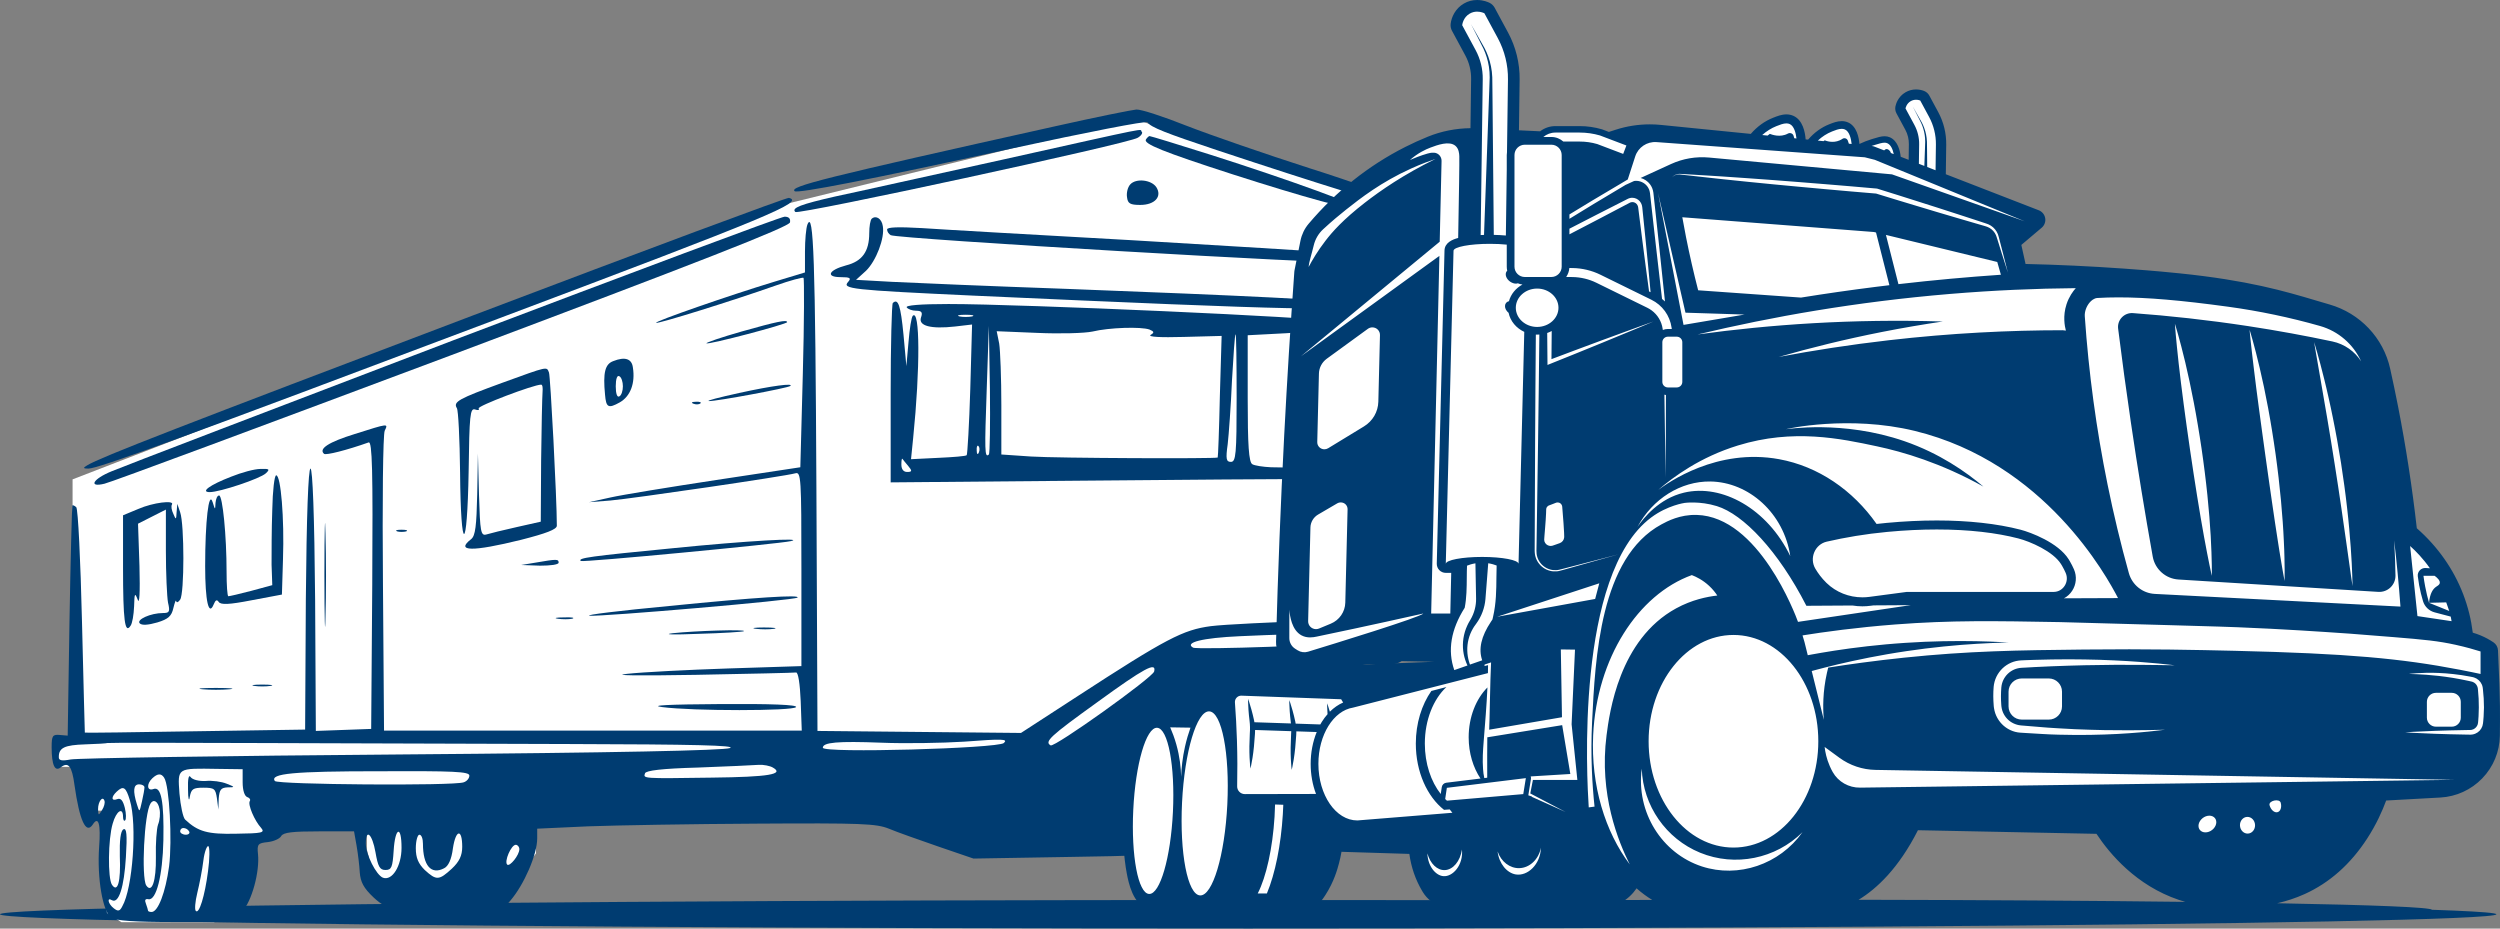 <svg width="420" height="156" viewBox="0 0 420 156" fill="none" xmlns="http://www.w3.org/2000/svg">
<rect x="0" y="0" width="420" height="156" fill="#808080" stroke="none"/>
<ellipse cx="209.696" cy="153.6" rx="209.696" ry="2.4" fill="#003C71"/>
<path d="M67.446 152.434H78.747H82.107L85.161 149.623L90.048 143.376V136.192L149.607 133.069L169.155 139.003L193.589 136.192V126.197L219.246 116.514L233.906 101.209L234.507 34.333L190.345 19.933L131.762 34.333L12.193 80.533V124.633H9.79V128.833H13.995V134.943L15.828 136.192H17.966L17.05 144.626L17.966 153.372L20.41 154.933H35.987L40.263 151.497V140.253H46.677V136.817L61.643 136.192V142.752L62.865 147.749L67.446 152.434Z" fill="white"/>
<path d="M177.224 21.223C138.175 29.913 132.597 31.324 133.497 32.114C133.916 32.566 146.273 30.139 170.266 24.891C182.502 22.239 192.579 20.264 192.759 20.546C193.359 21.393 195.818 22.352 204.455 25.23C221.79 30.986 233.847 34.71 235.046 34.71L236.306 34.654L235.046 33.638C234.326 33.13 227.548 30.647 220.051 28.277C212.493 25.851 203.196 22.634 199.297 21.11C195.458 19.587 191.679 18.345 190.899 18.402C190.18 18.458 184.001 19.7 177.224 21.223Z" fill="#003C71"/>
<path d="M168.226 26.866C155.87 29.575 143.274 32.396 140.275 33.017C134.576 34.315 132.897 34.936 133.617 35.613C134.156 36.121 189.76 24.101 191.139 23.142C191.739 22.803 192.039 22.295 191.799 22.126C191.319 21.675 194.558 20.997 168.226 26.866Z" fill="#003C71"/>
<path d="M192.519 23.424C192.039 24.157 195.398 25.512 207.095 29.293C219.031 33.13 227.428 35.443 228.388 35.105C229.288 34.823 216.392 30.139 203.436 26.02C197.917 24.27 193.299 22.86 193.119 22.86C192.999 22.86 192.699 23.142 192.519 23.424Z" fill="#003C71"/>
<path d="M189.88 30.985C189.46 31.437 189.22 32.396 189.34 33.13C189.46 34.202 189.88 34.428 191.559 34.428C194.019 34.428 195.278 33.017 194.258 31.437C193.419 30.195 190.84 29.913 189.88 30.985Z" fill="#003C71"/>
<path d="M79.453 52.993C30.328 71.615 16.892 76.806 14.672 78.161C13.893 78.612 13.953 78.725 14.852 78.725C16.472 78.725 30.088 73.759 83.952 53.445C129.538 36.29 135.176 33.92 132.537 33.243C132.237 33.13 108.304 42.046 79.453 52.993Z" fill="#003C71"/>
<path d="M76.154 57.169C46.163 68.624 20.31 78.499 18.751 79.177C15.572 80.474 14.792 81.942 17.551 81.264C18.451 81.095 44.663 71.333 75.854 59.652C117.601 43.964 132.597 38.096 132.717 37.362C132.837 36.741 132.537 36.403 131.817 36.403C131.217 36.403 106.205 45.77 76.154 57.169Z" fill="#003C71"/>
<path d="M146.453 36.742C146.213 36.967 146.033 38.039 146.033 39.168C146.033 42.272 144.833 43.908 142.134 44.585C139.195 45.375 138.655 46.56 141.234 46.56C142.854 46.56 143.034 46.73 142.494 47.35C141.414 48.535 142.854 48.705 163.488 49.664C218.311 52.147 228.508 52.373 225.989 50.905C225.269 50.454 209.074 49.664 179.323 48.535C166.487 48.084 153.231 47.52 149.872 47.35L143.814 47.012L145.493 45.488C147.173 43.852 148.672 40.014 148.312 37.983C148.132 36.742 147.173 36.121 146.453 36.742Z" fill="#003C71"/>
<path d="M135.656 37.701C135.416 38.265 135.236 40.353 135.236 42.272V45.77L130.018 47.35C122.4 49.664 109.924 54.009 110.224 54.235C110.464 54.46 123.12 50.51 130.318 47.971C132.717 47.124 134.816 46.56 134.996 46.673C135.116 46.842 135.116 54.065 134.876 62.755L134.456 78.499L120.301 80.644C112.503 81.829 104.525 83.127 102.546 83.578L98.947 84.368L102.546 84.086C106.385 83.747 131.817 80.023 133.617 79.515C134.576 79.233 134.636 80.249 134.636 95.541V111.906L122.34 112.301C115.562 112.526 107.884 112.921 105.365 113.204C102.546 113.486 107.165 113.542 116.942 113.373C125.879 113.204 133.437 113.034 133.737 112.978C134.097 112.921 134.396 114.896 134.516 117.774L134.696 122.74H99.607H64.517L64.337 98.024C64.217 84.481 64.337 72.913 64.637 72.349C65.237 71.107 65.297 71.107 59.599 72.913C55.22 74.267 53.481 75.396 54.44 76.242C54.74 76.524 58.279 75.621 61.938 74.324C62.538 74.154 62.658 79.007 62.538 98.25L62.358 122.458L57.739 122.627L53.061 122.797L52.941 100.733C52.821 86.569 52.521 78.725 52.161 78.725C51.801 78.725 51.501 86.512 51.381 100.676L51.261 122.571L32.787 122.853C22.65 123.022 14.312 123.135 14.252 123.079C14.252 123.079 14.012 114.614 13.773 104.401C13.533 94.13 13.113 85.553 12.813 85.215C12.513 84.932 12.213 84.82 12.153 84.932C12.093 85.102 11.853 93.848 11.673 104.401L11.373 123.587L10.054 123.474C8.854 123.361 8.674 123.587 8.674 125.505C8.674 128.552 9.214 129.737 10.234 128.891C11.493 127.932 12.093 128.722 12.513 131.882C13.353 137.807 14.432 140.233 15.572 138.54C16.532 137.017 16.952 138.371 16.652 142.321C16.292 147.513 17.252 153.212 18.691 154.171C19.411 154.679 22.59 154.905 29.428 154.905H39.145L40.645 153.212C42.324 151.406 43.644 146.441 43.344 143.506C43.164 141.813 43.344 141.644 44.963 141.475C45.983 141.362 47.003 140.91 47.242 140.459C47.602 139.838 49.162 139.669 53.601 139.669H59.479L59.899 142.039C60.139 143.393 60.379 145.425 60.439 146.553C60.559 148.19 61.098 149.206 62.778 150.786C65.357 153.212 67.756 153.664 77.474 153.72L83.592 153.776L85.751 151.294C88.03 148.641 90.25 143.563 90.25 140.854V139.218L98.827 138.823C103.506 138.653 116.282 138.428 127.139 138.371C144.713 138.258 147.233 138.371 149.332 139.218C150.652 139.782 154.37 141.08 157.609 142.208L163.548 144.24L180.103 143.958C189.22 143.845 197.917 143.506 199.357 143.337C201.156 143.055 202.116 143.111 202.416 143.619C203.076 144.691 206.135 143.111 207.095 141.193C207.694 140.064 208.294 139.669 209.554 139.669C213.393 139.669 214.712 136.17 210.933 135.832C209.854 135.719 208.294 135.324 207.455 134.873L205.835 134.083L208.174 133.744C211.653 133.18 212.013 133.01 212.013 131.882C212.013 131.092 212.553 130.697 213.873 130.415C215.372 130.132 215.672 129.85 215.492 128.835C215.312 127.593 214.952 127.537 209.374 127.255L203.376 126.972L205.355 125.392C206.915 124.151 207.874 123.869 210.454 123.869C213.573 123.869 213.633 123.869 218.731 119.129C225.809 112.583 228.088 111.229 231.327 111.624C234.027 111.962 236.006 111.341 236.006 110.043C236.006 109.536 237.086 109.141 239.305 108.915C242.904 108.463 243.624 107.673 240.865 107.166C239.665 106.94 239.005 106.376 238.765 105.529C238.585 104.852 237.925 104.175 237.386 104.006C235.646 103.667 207.934 104.626 203.436 105.191C198.757 105.811 195.998 107.222 180.823 117.097L171.525 123.135L154.43 122.966L137.336 122.797L137.156 82.111C136.976 43.513 136.676 35.218 135.656 37.701ZM225.509 106.996C225.749 107.335 225.749 107.73 225.569 107.899C225.149 108.351 201.156 109.197 200.437 108.802C198.937 107.956 201.936 107.166 208.294 106.883C220.891 106.319 225.149 106.376 225.509 106.996ZM193.899 112.809C193.659 113.824 177.164 125.618 176.504 125.223C175.424 124.602 176.384 123.699 184.301 118C192.219 112.244 194.318 111.116 193.899 112.809ZM168.646 124.828C167.626 125.731 138.235 126.577 138.235 125.618C138.235 124.715 140.695 124.489 148.072 124.772C152.031 124.941 158.329 124.828 161.928 124.602C168.586 124.094 169.366 124.151 168.646 124.828ZM95.648 124.997C116.642 125.054 123.72 125.223 122.64 125.674C121.62 126.07 103.506 126.465 67.457 126.747C37.945 126.972 12.873 127.367 11.853 127.593C10.354 127.875 9.874 127.762 9.874 127.198C9.874 125.618 10.833 125.167 14.312 125.054C16.292 124.997 17.971 124.884 18.031 124.828C18.091 124.772 29.188 124.772 42.684 124.828C56.12 124.884 79.993 124.941 95.648 124.997ZM129.838 128.947C131.817 130.076 129.178 130.527 119.641 130.64C107.824 130.81 108.064 130.81 108.364 129.907C108.544 129.455 111.123 129.117 117.302 128.947C122.04 128.778 126.599 128.552 127.438 128.496C128.278 128.44 129.358 128.665 129.838 128.947ZM40.764 131.43C40.764 132.728 41.064 133.744 41.544 133.913C41.904 134.026 42.144 134.308 41.964 134.59C41.604 135.155 42.744 137.863 43.883 139.105C44.543 139.895 44.063 140.008 39.685 140.064C34.886 140.177 33.267 139.725 31.107 137.694C30.747 137.355 30.328 135.38 30.148 133.292C29.848 128.947 29.668 129.06 36.566 129.173L40.764 129.23V131.43ZM78.853 130.302C78.853 130.753 78.433 131.261 77.893 131.43C76.214 132.051 46.583 131.825 46.163 131.205C45.323 129.963 49.222 129.568 63.738 129.568C76.274 129.512 78.853 129.625 78.853 130.302ZM27.568 130.64C28.468 131.938 28.948 141.249 28.408 145.538C27.808 149.939 26.549 153.212 25.469 153.212C25.109 153.212 24.869 153.099 24.869 152.986C24.869 152.874 24.689 152.309 24.509 151.801C24.269 151.237 24.389 150.955 24.929 151.068C26.249 151.35 27.328 147.118 27.448 141.136C27.568 134.647 27.089 132.051 25.769 132.559C24.689 132.954 24.569 131.712 25.589 130.753C26.489 129.907 27.089 129.907 27.568 130.64ZM24.269 132.277C24.269 132.559 24.09 133.631 23.849 134.647C23.43 136.509 23.43 136.509 23.01 135.155C22.29 132.841 22.41 131.769 23.37 131.769C23.849 131.769 24.269 131.995 24.269 132.277ZM21.81 134.421C23.07 138.54 22.29 149.262 20.55 152.253C20.131 153.099 19.831 153.156 19.111 152.591C18.151 151.858 17.911 150.673 18.811 151.237C19.951 151.858 20.85 149.036 21.15 144.014C21.39 140.177 21.27 139.048 20.73 139.33C20.251 139.613 20.071 141.193 20.131 143.845C20.311 148.133 19.771 150.052 18.811 148.641C18.091 147.569 18.151 140.967 18.931 138.371C19.531 136.227 20.671 135.493 20.671 137.243C20.671 137.75 20.85 138.033 21.03 137.807C21.21 137.638 21.21 136.678 20.97 135.719C20.671 134.534 20.311 134.026 19.711 134.252C18.691 134.647 18.631 133.913 19.591 133.01C20.73 131.938 21.15 132.22 21.81 134.421ZM17.131 136.114C16.532 137.073 16.532 137.017 16.472 135.945C16.472 134.647 17.252 133.631 17.551 134.534C17.671 134.873 17.491 135.55 17.131 136.114ZM26.789 135.888C26.969 136.622 26.849 137.807 26.549 138.54C26.309 139.218 26.129 141.701 26.189 144.014C26.249 147.964 25.529 150.165 24.569 148.754C23.73 147.4 24.209 136.678 25.289 134.985C25.769 134.195 26.549 134.59 26.789 135.888ZM31.767 139.669C31.947 139.951 31.707 140.233 31.227 140.233C30.688 140.233 30.268 139.951 30.268 139.669C30.268 139.33 30.508 139.105 30.807 139.105C31.167 139.105 31.587 139.33 31.767 139.669ZM67.457 142.434C67.457 145.481 65.897 148.021 64.337 147.456C63.198 147.005 61.458 143.563 61.458 141.701C61.458 139.105 62.538 140.12 63.078 143.168C63.498 145.594 63.798 146.158 64.757 146.158C65.777 146.158 65.957 145.707 66.137 142.886C66.377 138.992 67.457 138.54 67.457 142.434ZM77.653 142.265C77.653 143.732 77.174 144.748 75.914 145.933C73.755 147.908 73.335 147.964 71.355 146.158C70.276 145.086 69.856 144.127 69.856 142.491C69.856 141.249 70.156 140.233 70.456 140.233C70.816 140.233 71.055 140.91 71.055 141.757C71.055 145.425 72.435 147.005 74.594 145.876C75.314 145.538 75.854 144.409 76.094 142.491C76.574 139.33 77.653 139.161 77.653 142.265ZM34.946 146.384C34.406 150.56 33.447 153.607 32.907 153.043C32.667 152.874 32.787 151.463 33.147 149.996C33.507 148.528 33.986 146.102 34.166 144.578C34.346 143.111 34.766 142.039 35.006 142.152C35.246 142.321 35.246 144.24 34.946 146.384ZM87.251 142.66C87.251 143.676 85.631 145.651 85.211 145.256C84.671 144.748 85.871 141.926 86.651 141.926C86.951 141.926 87.251 142.265 87.251 142.66Z" fill="#003C71"/>
<path d="M31.587 132.615C31.587 134.252 31.767 134.76 31.887 133.857C32.127 132.559 32.427 132.333 34.166 132.333C36.026 132.333 36.206 132.502 36.446 134.139L36.686 136.001L36.746 134.139C36.866 132.672 37.105 132.333 38.245 132.277C39.505 132.277 39.505 132.22 38.065 131.656C37.225 131.317 35.666 131.092 34.526 131.205C33.387 131.261 32.307 130.979 32.007 130.527C31.707 130.076 31.527 130.866 31.587 132.615Z" fill="#003C71"/>
<path d="M149.032 38.547C149.032 38.886 149.272 39.281 149.632 39.507C150.712 40.127 225.509 44.529 226.409 44.021C227.609 43.344 226.409 42.779 222.99 42.385C221.071 42.215 206.315 41.312 190.12 40.353C173.985 39.45 158.089 38.547 154.91 38.322C150.952 38.096 149.032 38.152 149.032 38.547Z" fill="#003C71"/>
<path d="M149.992 50.905C149.812 51.075 149.632 57.959 149.632 66.141V81.039L181.602 80.756C199.117 80.587 216.032 80.474 219.091 80.474C223.59 80.418 224.609 80.249 224.609 79.571C224.609 78.725 223.11 78.612 213.513 78.499C212.193 78.443 210.754 78.217 210.394 77.991C209.794 77.653 209.614 74.775 209.614 66.931V56.322L216.032 55.984C222.21 55.645 224.249 55.025 223.11 53.952C222.45 53.332 171.585 51.075 159.349 51.075C154.55 51.075 152.091 51.3 152.331 51.639C152.511 51.921 153.231 52.203 153.891 52.203C154.85 52.203 155.03 52.485 154.73 53.332C154.25 54.742 156.35 55.307 160.429 54.855L163.308 54.517L163.008 65.351C162.828 71.333 162.528 76.299 162.408 76.468C162.288 76.637 160.129 76.806 157.609 76.919L153.051 77.145L153.411 73.59C154.61 61.796 154.55 51.864 153.351 53.05C153.111 53.275 152.811 55.25 152.631 57.451L152.271 61.514L151.791 56.266C151.311 51.3 150.891 50.059 149.992 50.905ZM163.308 53.162C162.708 53.275 161.748 53.275 161.208 53.162C160.609 52.993 161.088 52.88 162.228 52.88C163.368 52.88 163.848 52.993 163.308 53.162ZM166.127 76.355C165.407 77.032 165.407 75.678 165.767 65.464L166.127 54.742L166.307 65.408C166.367 71.276 166.307 76.186 166.127 76.355ZM193.119 55.363C193.899 55.702 193.959 55.871 193.299 56.266C192.819 56.605 194.918 56.717 198.877 56.605L205.235 56.435L204.935 66.593C204.815 72.179 204.635 76.806 204.575 76.863C204.395 77.088 177.404 76.976 173.205 76.694L168.226 76.355V68.06C168.226 63.545 168.046 58.862 167.866 57.733L167.446 55.645L174.284 55.927C178.063 56.097 182.202 55.984 183.522 55.702C186.341 55.025 191.679 54.855 193.119 55.363ZM207.754 66.875C207.754 76.299 207.634 77.596 206.795 77.596C206.015 77.596 205.895 77.145 206.255 74.606C206.435 73.026 206.795 68.173 206.975 63.884C207.215 59.652 207.455 56.153 207.574 56.153C207.694 56.153 207.754 60.95 207.754 66.875ZM164.447 76.016C164.267 76.468 164.088 76.299 164.088 75.678C164.028 75.057 164.207 74.719 164.387 74.944C164.567 75.114 164.627 75.621 164.447 76.016ZM152.571 78.273C153.291 79.12 153.231 79.289 152.391 79.289C151.791 79.289 151.431 78.838 151.431 78.048C151.431 77.371 151.491 76.976 151.611 77.088C151.671 77.201 152.151 77.766 152.571 78.273Z" fill="#003C71"/>
<path d="M124.559 55.702C121.2 56.661 118.561 57.564 118.681 57.677C118.981 57.959 132.237 54.461 132.237 54.122C132.237 53.67 130.557 54.009 124.559 55.702Z" fill="#003C71"/>
<path d="M103.026 60.668C101.646 61.175 101.286 62.586 101.646 66.311C101.826 68.455 102.186 68.681 104.105 67.608C105.905 66.593 106.745 64.392 106.325 61.74C106.145 60.273 105.005 59.877 103.026 60.668ZM104.645 64.9C104.645 65.633 104.405 66.423 104.046 66.593C103.686 66.818 103.446 66.141 103.446 64.9C103.446 63.658 103.686 62.981 104.046 63.207C104.405 63.376 104.645 64.166 104.645 64.9Z" fill="#003C71"/>
<path d="M84.311 64.335C77.053 66.988 76.094 67.496 76.754 68.568C76.994 68.906 77.234 73.759 77.293 79.346C77.413 93.284 78.493 93.115 78.733 79.12C78.853 69.809 78.973 68.511 79.813 68.793C80.293 68.963 80.593 68.906 80.412 68.624C80.113 68.229 89.65 64.618 90.909 64.618C91.149 64.618 91.209 65.182 91.149 65.859C91.089 66.593 90.969 71.784 90.909 77.371L90.849 87.641L86.831 88.544C84.551 89.052 82.272 89.616 81.732 89.785C80.772 90.067 80.653 89.39 80.472 83.127L80.293 76.186L80.173 83.014C80.053 88.318 79.873 90.011 79.153 90.575C76.454 92.663 79.333 92.72 87.55 90.688C91.749 89.616 93.549 88.939 93.549 88.318C93.549 83.691 92.469 63.151 92.229 62.586C91.809 61.571 92.229 61.458 84.311 64.335Z" fill="#003C71"/>
<path d="M124.139 66.028C120.84 66.762 118.561 67.326 119.101 67.382C120.3 67.439 132.417 65.182 132.777 64.843C133.377 64.335 129.778 64.787 124.139 66.028Z" fill="#003C71"/>
<path d="M116.522 67.834C116.942 68.004 117.481 67.947 117.661 67.778C117.901 67.609 117.541 67.439 116.882 67.496C116.222 67.496 116.042 67.665 116.522 67.834Z" fill="#003C71"/>
<path d="M38.845 80.079C35.186 81.49 33.626 82.675 35.246 82.675C36.925 82.675 43.703 80.418 44.663 79.515C45.383 78.838 45.263 78.725 43.763 78.781C42.744 78.781 40.524 79.402 38.845 80.079Z" fill="#003C71"/>
<path d="M45.743 85.609C45.623 88.826 45.623 93.002 45.623 94.864L45.743 98.306L42.204 99.265C40.284 99.773 38.545 100.168 38.365 100.168C38.185 100.168 38.065 98.306 38.065 96.049C38.065 90.067 37.405 83.239 36.806 83.239C36.506 83.239 36.266 83.804 36.206 84.481C36.146 85.722 36.146 85.722 35.726 84.368C35.066 82.28 34.466 87.641 34.466 95.09C34.466 101.015 35.066 103.611 35.906 101.523C36.206 100.789 36.446 100.676 36.745 101.128C37.105 101.635 38.485 101.579 42.264 100.845L47.362 99.886L47.542 93.961C47.782 87.077 47.182 79.854 46.403 79.854C46.103 79.854 45.803 82.449 45.743 85.609Z" fill="#003C71"/>
<path d="M54.5 96.5C54.5 104.231 54.62 107.504 54.68 103.723C54.8 99.943 54.8 93.623 54.68 89.616C54.62 85.666 54.5 88.713 54.5 96.5Z" fill="#003C71"/>
<path d="M23.25 85.497L20.67 86.569V95.316C20.67 104.175 20.97 106.601 21.93 105.134C22.23 104.739 22.47 103.272 22.53 101.861C22.59 99.661 22.65 99.491 23.13 100.733C23.43 101.636 23.549 99.604 23.43 95.09L23.19 87.98L25.529 86.795L27.868 85.61V92.55C27.868 96.331 28.048 100.281 28.228 101.241C28.588 102.764 28.468 102.99 27.388 102.99C25.289 102.99 22.83 104.119 23.49 104.739C23.849 105.078 24.869 105.021 26.429 104.57C28.288 104.006 28.828 103.498 29.128 102.144C29.368 101.184 29.548 100.676 29.608 101.015C29.668 101.297 29.968 101.184 30.267 100.733C30.987 99.717 30.987 88.093 30.267 86.061L29.788 84.65L29.668 86.061C29.608 87.359 29.548 87.359 29.128 86.343C28.828 85.722 28.708 85.045 28.888 84.763C29.368 83.973 25.709 84.425 23.25 85.497Z" fill="#003C71"/>
<path d="M66.737 89.277C67.097 89.39 67.816 89.39 68.236 89.277C68.596 89.108 68.296 88.995 67.456 88.995C66.617 88.995 66.317 89.108 66.737 89.277Z" fill="#003C71"/>
<path d="M113.043 92.099C99.127 93.453 97.028 93.735 97.567 94.243C97.807 94.525 130.918 91.365 132.837 90.914C135.536 90.293 125.339 90.857 113.043 92.099Z" fill="#003C71"/>
<path d="M89.95 94.525L87.55 94.92L90.73 95.033C92.469 95.033 93.849 94.864 93.849 94.525C93.849 93.905 93.549 93.905 89.95 94.525Z" fill="#003C71"/>
<path d="M112.443 101.805C104.046 102.595 98.047 103.329 99.067 103.441C101.166 103.611 133.557 100.846 133.977 100.394C134.516 99.886 127.079 100.338 112.443 101.805Z" fill="#003C71"/>
<path d="M93.729 103.949C94.448 104.062 95.528 104.062 96.128 103.949C96.668 103.78 96.068 103.667 94.748 103.723C93.429 103.723 92.949 103.836 93.729 103.949Z" fill="#003C71"/>
<path d="M127.019 105.642C127.918 105.755 129.238 105.755 130.018 105.642C130.737 105.529 130.018 105.416 128.338 105.416C126.719 105.416 126.059 105.529 127.019 105.642Z" fill="#003C71"/>
<path d="M113.043 106.376C111.243 106.601 113.103 106.658 117.242 106.488C121.38 106.376 124.859 106.15 124.979 106.037C125.399 105.698 116.702 105.981 113.043 106.376Z" fill="#003C71"/>
<path d="M42.744 115.235C43.464 115.348 44.663 115.348 45.443 115.235C46.163 115.122 45.563 115.009 44.063 115.009C42.564 115.009 41.964 115.122 42.744 115.235Z" fill="#003C71"/>
<path d="M34.046 115.799C35.246 115.912 37.285 115.912 38.545 115.799C39.745 115.686 38.725 115.574 36.266 115.574C33.806 115.574 32.787 115.686 34.046 115.799Z" fill="#003C71"/>
<path d="M111.243 118.79C116.282 119.467 133.317 119.467 133.737 118.79C133.977 118.395 129.598 118.226 121.02 118.282C112.203 118.339 109.024 118.508 111.243 118.79Z" fill="#003C71"/>
<path d="M296.82 151.2L318.751 139.5L337.076 135.3H355.402C361.211 140.1 373.067 149.76 374.029 150C375.23 150.3 383.642 147.9 384.243 147.6C384.724 147.36 392.254 138.5 395.96 134.1L411.281 132.3L416.989 127.2L418.492 108.3L414.286 106.2L409.779 94.2L403.771 88.5L400.466 64.5L394.758 54.3L367.119 46.8L338.879 45.9L338.278 40.5L342.484 36.6L325.961 29.7L326.261 24C325.56 21.7 324.098 17.1 323.858 17.1C323.617 17.1 322.556 16.3 322.055 15.9L319.952 16.8C319.852 17.4 319.592 18.66 319.351 18.9C319.111 19.14 320.653 21.8 321.454 23.1V27.6L319.051 27L318.15 24L316.347 23.4L313.643 24.3L311.54 24.9V22.5L309.738 21L307.635 21.9L305.231 23.1L303.429 24L302.528 23.7L301.626 20.7L299.824 20.1L297.12 21L294.717 23.4H293.214L270.983 22.8L266.777 21.6H260.468L258.065 22.8H257.164L253.859 23.4V21.6L253.558 9.6L252.056 5.1L249.052 0.6L246.048 1.8L244.546 4.5L247.85 10.5V21.3L246.649 23.4H242.142L236.134 25.5L228.623 30.6L219.31 39.6L218.409 49.5L217.808 62.1V69.9V79.8L215.104 100.8L216.606 110.4H221.413L242.142 106.8V112.2L228.623 113.4L224.117 115.8H207.293L206.392 118.2H204.289H201.885L199.482 120.9H194.074L191.07 124.2L189.268 144.3L193.474 152.4H210.898L219.911 149.7L221.413 143.1L237.035 139.5L241.241 149.7H259.867C263.873 148.5 272.065 146.1 272.786 146.1C273.687 146.1 280.597 151.2 281.498 151.2H296.82Z" fill="white"/>
<path d="M189.318 146.838C188.751 143.921 188.544 140.099 188.737 136.073C188.928 132.079 189.49 128.312 190.325 125.472C191.4 121.806 192.827 120.025 194.685 120.025C194.709 120.025 194.732 120.025 194.755 120.025C195.855 120.023 196.799 120.02 197.743 120.018C198.348 120.016 198.955 120.016 199.599 120.013C199.727 119.751 199.873 119.498 200.038 119.254C200.385 118.745 200.806 118.293 201.292 117.907C201.871 117.45 202.601 117.199 203.35 117.199H205.163L205.208 116.841C205.384 115.388 206.626 114.289 208.093 114.289C208.133 114.289 208.17 114.289 208.21 114.292L222.285 114.851L222.58 114.231C223.285 112.757 224.738 111.8 226.373 111.737L240.888 111.178L225.301 110.864L220.183 112.258C219.839 112.351 219.483 112.399 219.125 112.399C218.346 112.399 217.59 112.176 216.939 111.754L216.206 111.28C215.039 110.523 214.337 109.193 214.376 107.806C214.688 96.266 215.151 84.567 215.751 73.036C216.225 63.94 216.795 54.722 217.448 45.635C217.453 45.563 217.462 45.492 217.478 45.419L218.476 40.443C218.688 39.389 219.164 38.4 219.86 37.58C224.459 32.147 229.912 27.814 236.063 24.7C237.302 24.073 238.583 23.49 239.869 22.968C242.15 22.041 244.562 21.563 247.038 21.535L247.147 13.275C247.166 11.903 246.831 10.54 246.18 9.332L243.929 5.162C243.741 4.814 243.664 4.417 243.706 4.024C243.827 2.917 244.476 1.433 245.941 0.59C246.62 0.197 247.366 0 248.161 0C249.233 0 250.05 0.374 250.273 0.488C250.626 0.669 250.915 0.952 251.103 1.3L252.228 3.386L253.354 5.471C254.663 7.895 255.335 10.63 255.298 13.384L255.184 21.888L258.739 22.06C259.449 21.514 260.339 21.186 261.311 21.186H265.39C266.646 21.186 267.892 21.365 269.096 21.716C269.143 21.73 269.189 21.746 269.236 21.762L270.289 22.164L271.473 21.783C273.317 21.191 275.235 20.892 277.172 20.892C277.789 20.892 278.412 20.922 279.026 20.984L294.131 22.494C295.198 21.265 296.449 20.355 297.87 19.789C298.542 19.522 299.305 19.217 300.119 19.217C300.53 19.217 300.921 19.299 301.282 19.456C302.893 20.165 303.265 22.266 303.346 23.416L303.763 23.457C304.77 22.287 305.955 21.419 307.304 20.882C307.934 20.631 308.648 20.348 309.404 20.348C309.783 20.348 310.143 20.422 310.476 20.567C311.936 21.207 312.297 23.098 312.383 24.182C313.052 23.866 313.745 23.594 314.455 23.374C315.42 23.074 316.041 22.889 316.613 22.889C316.933 22.889 317.224 22.949 317.503 23.07C318.803 23.641 319.203 25.255 319.322 26.337L320.654 26.852L320.689 24.212C320.701 23.376 320.496 22.543 320.098 21.806L318.605 19.039C318.415 18.686 318.354 18.275 318.431 17.882C318.505 17.511 318.847 16.241 320.142 15.495C320.68 15.186 321.27 15.028 321.9 15.028C322.531 15.028 323.019 15.189 323.256 15.284C323.628 15.435 323.94 15.711 324.13 16.066L325.623 18.834C326.526 20.506 326.991 22.396 326.965 24.296L326.898 29.272L342.512 35.325C343.082 35.546 343.491 36.05 343.594 36.651C343.694 37.253 343.47 37.864 343.005 38.256L339.585 41.147L340.292 44.347C345.71 44.47 351.216 44.727 356.685 45.115C358.497 45.243 361.866 45.482 366.08 45.912C377.723 47.103 383.801 48.912 389.166 50.507C389.926 50.732 390.642 50.946 391.365 51.155C396.498 52.634 400.399 56.767 401.548 61.939C402.013 64.031 402.457 66.156 402.869 68.257C404.192 75.01 405.252 81.901 406.024 88.747C409.522 91.807 412.21 95.627 413.821 99.837C414.614 101.906 415.151 104.07 415.426 106.288C415.868 106.415 416.303 106.566 416.726 106.743C417.488 107.059 418.223 107.453 418.907 107.915C419.358 108.22 419.639 108.719 419.665 109.262C419.881 113.676 419.974 117.027 419.991 118.692C420.007 120.322 420.002 121.975 419.977 123.608C419.935 126.288 418.884 128.83 417.021 130.762C415.158 132.692 412.656 133.837 409.975 133.985L400.876 134.487C400.237 136.228 399.225 138.499 397.686 140.872C394.898 145.175 391.359 148.315 387.171 150.207C385.643 150.899 384.089 151.391 382.583 151.744C398.758 152.041 408.522 152.427 408.522 152.85C408.522 153.79 359.911 154.554 299.944 154.554C239.978 154.554 191.367 153.792 191.367 152.85C191.367 152.754 191.876 152.659 192.858 152.566C190.339 152.074 189.577 148.168 189.318 146.838ZM216.611 102.424C216.609 104.017 216.609 105.612 216.606 107.205C216.606 107.927 216.976 108.6 217.585 108.986C217.725 109.074 217.864 109.162 218.004 109.251C218.525 109.58 219.16 109.666 219.748 109.487C223.682 108.287 238.823 103.636 239.104 103.072C230.142 105.082 223.541 106.466 221.148 106.961C220.655 107.063 219.622 107.261 218.66 106.745C217.016 105.865 216.692 103.499 216.611 102.424ZM221.634 75.121C221.859 75.351 222.173 75.483 222.496 75.483C222.72 75.483 222.941 75.421 223.138 75.3L229.142 71.64C230.614 70.744 231.519 69.188 231.561 67.481L231.835 56.305C231.844 55.957 231.716 55.63 231.479 55.386C231.24 55.14 230.905 54.998 230.558 54.998C230.284 54.998 230.017 55.086 229.789 55.253L222.892 60.271C222.094 60.852 221.604 61.781 221.58 62.756L221.299 74.255C221.29 74.585 221.408 74.891 221.634 75.121ZM220.153 88.605L219.767 104.342C219.757 104.704 219.89 105.043 220.139 105.296C220.385 105.549 220.732 105.695 221.085 105.695C221.262 105.695 221.438 105.661 221.606 105.591L223.578 104.774C225.017 104.177 225.973 102.793 226.01 101.246L226.394 85.57C226.401 85.257 226.287 84.964 226.073 84.746C225.715 84.379 225.115 84.298 224.659 84.562L221.431 86.45C220.664 86.901 220.176 87.725 220.153 88.605ZM226.124 35.233C225.096 36.048 223.775 37.141 222.285 38.518C221.499 39.245 220.95 40.193 220.706 41.233C220.346 42.756 219.915 43.973 219.853 44.848C220.455 43.708 221.371 42.145 222.689 40.434C223.81 38.978 225.589 36.935 229.289 34.06C231.926 32.012 235.856 29.293 241.164 26.699C240.209 27.022 238.76 27.547 237.053 28.32C232.016 30.6 228.554 33.31 226.124 35.233ZM245.164 26.246C245.15 25.779 245.076 24.983 244.515 24.502C243.48 23.613 241.453 24.372 240.332 24.79C239.469 25.113 238.197 25.715 236.869 26.878C237.497 26.606 238.658 26.128 239.827 25.798C240.09 25.724 240.446 25.631 240.909 25.654C240.913 25.654 240.92 25.654 240.925 25.654C241.648 25.694 242.199 26.32 242.183 27.043C242.078 31.564 241.976 36.087 241.871 40.608L218.553 59.86L241.818 42.986C241.357 63.014 240.897 83.041 240.437 103.069H243.652C243.664 102.517 243.72 100.02 243.804 96.242H242.892C242.483 96.242 242.092 96.078 241.808 95.787C241.522 95.495 241.369 95.102 241.378 94.694L242.676 42.106C242.692 40.78 244.001 40.23 244.973 39.977C245.11 32.56 245.192 27.238 245.164 26.246ZM250.48 104.449L250.731 104.07L250.833 103.629C251.368 101.318 251.382 99.112 251.398 96.978C251.403 96.219 251.408 95.72 251.435 95.007C251.101 94.877 250.617 94.721 250.022 94.626C249.994 95 249.894 96.266 249.759 98.021C249.717 98.548 249.673 99.119 249.626 99.723C249.603 100.03 249.577 100.345 249.552 100.666C249.54 100.812 249.515 101.017 249.489 101.191C249.461 101.367 249.429 101.544 249.389 101.722C249.231 102.431 248.973 103.139 248.617 103.803C248.44 104.135 248.238 104.456 248.015 104.762C247.924 104.883 247.815 105.043 247.715 105.182L247.638 105.289L247.578 105.389L247.454 105.591C247.129 106.146 246.873 106.768 246.715 107.4C246.555 108.034 246.487 108.682 246.503 109.313C246.52 109.945 246.62 110.553 246.78 111.115C246.824 111.255 246.861 111.394 246.91 111.529C246.927 111.57 246.941 111.61 246.957 111.649L249.012 110.932C248.354 109.039 248.833 106.917 250.48 104.449ZM246.492 111.707C246.427 111.57 246.373 111.426 246.31 111.282C246.082 110.7 245.908 110.054 245.824 109.369C245.741 108.684 245.745 107.96 245.857 107.233C245.969 106.506 246.18 105.784 246.503 105.089L246.631 104.825L246.696 104.692L246.761 104.579C246.852 104.421 246.929 104.281 247.031 104.112C247.196 103.833 247.341 103.545 247.461 103.253C247.706 102.668 247.861 102.061 247.933 101.469C247.95 101.321 247.964 101.174 247.973 101.028C247.98 100.882 247.985 100.766 247.982 100.594C247.978 100.28 247.971 99.974 247.966 99.677C247.954 99.071 247.945 98.499 247.933 97.97C247.903 96.31 247.88 95.086 247.871 94.638C247.278 94.735 246.796 94.896 246.461 95.03C246.452 95.225 246.441 95.543 246.431 95.938C246.424 96.242 246.422 96.535 246.42 96.946C246.408 98.746 246.394 100.455 246.071 102.103C243.755 105.756 243.164 109.276 244.32 112.576L246.538 111.803C246.522 111.77 246.508 111.74 246.492 111.707ZM251.628 6.4C250.877 5.009 250.129 3.62 249.377 2.229C249.324 2.201 248.822 1.955 248.157 1.955C247.778 1.955 247.345 2.036 246.915 2.285C245.81 2.921 245.662 4.115 245.648 4.238L247.899 8.408C248.708 9.908 249.124 11.601 249.101 13.303L248.75 39.489C248.936 39.48 249.124 39.473 249.315 39.468C249.44 36.013 249.577 32.207 249.715 28.401C249.829 25.266 249.94 22.131 250.047 19.192C250.101 17.722 250.152 16.303 250.201 14.954C250.222 14.283 250.254 13.621 250.266 12.994C250.27 12.379 250.222 11.773 250.136 11.202C249.957 10.057 249.619 9.035 249.219 8.176C248.803 7.324 248.41 6.583 248.103 5.97C247.478 4.749 247.122 4.05 247.122 4.05C247.122 4.05 247.51 4.732 248.189 5.924C248.526 6.523 248.947 7.236 249.408 8.083C249.854 8.938 250.247 9.966 250.484 11.139C250.601 11.726 250.68 12.342 250.703 12.994C250.719 13.635 250.717 14.285 250.726 14.961C250.738 16.308 250.752 17.729 250.766 19.201C250.794 22.141 250.822 25.278 250.852 28.415C250.887 32.214 250.924 36.008 250.956 39.459C251.663 39.473 252.345 39.508 252.986 39.566L253.135 28.51V26.044C253.135 25.886 253.152 25.733 253.175 25.582L253.338 13.361C253.37 10.939 252.779 8.531 251.628 6.4ZM252.965 46.065C252.97 45.824 253.065 45.624 253.214 45.48C253.163 45.262 253.135 45.034 253.135 44.8V41.098C252.289 41.012 251.326 40.964 250.303 40.964C246.927 40.964 244.192 41.486 244.192 42.131L242.892 94.733C242.892 94.088 245.629 93.565 249.003 93.565C252.38 93.565 255.114 94.088 255.114 94.733L256.077 55.753C254.733 55.135 253.738 53.962 253.445 52.557C253.075 52.256 252.828 51.831 252.838 51.413C252.847 50.99 253.114 50.684 253.503 50.602C253.826 49.411 254.658 48.408 255.775 47.802C255.502 47.767 255.242 47.697 254.998 47.595C254.779 47.674 254.498 47.67 254.191 47.565C253.503 47.331 252.952 46.69 252.965 46.065ZM315.266 88.025C315.824 87.96 316.382 87.899 316.94 87.848C319.847 87.576 322.691 87.439 325.391 87.439C330.676 87.439 335.539 87.976 339.454 88.991C341.103 89.418 345.772 91.145 347.535 93.96C347.609 94.076 347.682 94.197 347.751 94.32C348 94.749 348.228 95.2 348.428 95.655C348.942 96.837 348.826 98.188 348.116 99.266C347.765 99.8 347.296 100.225 346.754 100.515C349.779 100.503 352.804 100.489 355.83 100.478C353.948 96.855 343.561 77.726 321.679 72.392C310.613 69.694 300.044 72.067 300.044 72.105C300.044 72.142 309.53 70.516 319.949 74.12C325.837 76.157 330.246 79.247 333.22 81.753C326.074 77.759 319.677 75.91 315.336 74.984C309.213 73.677 301.268 71.979 291.971 74.84C285.651 76.784 281.163 80.081 278.556 82.329C280.195 81.107 288.427 75.228 298.893 77.144C305.465 78.349 311.276 82.333 315.266 88.025ZM304.974 95.534C305.432 96.312 306.028 97.12 306.807 97.886C306.825 97.903 306.841 97.921 306.858 97.938C308.476 99.51 310.648 100.352 312.878 100.352C313.266 100.352 313.657 100.327 314.045 100.276L320.331 99.442H345.014C346.605 99.442 347.688 97.754 347.037 96.259C346.87 95.876 346.675 95.481 346.44 95.079C346.377 94.972 346.314 94.865 346.249 94.763C344.91 92.625 341.087 90.978 339.073 90.456C335.453 89.518 330.839 88.953 325.391 88.953C322.803 88.953 320.026 89.081 317.08 89.358C313.378 89.704 309.969 90.291 306.893 90.997C304.925 91.445 303.928 93.755 304.974 95.534ZM335.539 44.012L316.838 39.466L318.936 47.737C324.861 47.052 330.606 46.534 336.15 46.156L335.539 44.012ZM336.252 42.431C336.604 43.562 336.966 44.69 337.331 45.819C337.045 44.669 336.757 43.52 336.455 42.375L336.008 40.655L335.785 39.795C335.715 39.508 335.606 39.194 335.443 38.927C335.127 38.379 334.627 37.931 334.036 37.682C333.888 37.617 333.734 37.569 333.599 37.525L333.176 37.385L332.332 37.106L328.951 36.004L325.567 34.91L322.177 33.832L318.787 32.757L315.392 31.698L315.35 31.684L315.303 31.68L310.99 31.304L306.676 30.944C305.239 30.821 303.8 30.709 302.361 30.598L298.045 30.263L293.726 29.948L289.406 29.65L287.246 29.513L285.086 29.381L282.925 29.249L282.386 29.218C282.207 29.204 282.018 29.202 281.837 29.242C281.474 29.314 281.144 29.513 280.914 29.79C281.163 29.527 281.498 29.355 281.849 29.311C282.023 29.286 282.2 29.3 282.376 29.325L282.914 29.388L285.065 29.627L287.216 29.866L289.369 30.101L293.675 30.547L297.984 30.974L302.295 31.38C303.732 31.515 305.17 31.652 306.607 31.775L310.918 32.158L315.187 32.52L318.543 33.549L321.947 34.578L325.354 35.602L328.765 36.61L332.178 37.608L333.032 37.856C333.311 37.94 333.618 38.017 333.862 38.11C334.369 38.305 334.818 38.667 335.118 39.129C335.273 39.361 335.376 39.61 335.459 39.891L335.725 40.738L336.252 42.431ZM315.173 39.062L314.829 38.978L282.628 36.498C282.828 37.622 283.035 38.744 283.255 39.853C283.848 42.83 284.532 45.824 285.29 48.768C291.05 49.177 296.81 49.585 302.57 49.994C306.635 49.339 310.818 48.735 315.117 48.194C315.887 48.097 316.654 48.004 317.417 47.913L315.173 39.062ZM283.158 52.53L278.554 32.423C279.979 39.809 281.407 47.196 282.832 54.582C286.251 54.004 289.669 53.424 293.085 52.845C289.776 52.741 286.467 52.636 283.158 52.53ZM268.871 46.153C267.42 45.44 265.801 45.055 264.185 45.032L263.65 45.025C263.609 45.582 263.418 46.097 263.116 46.529L264.167 46.543C265.557 46.562 266.955 46.894 268.203 47.509L276.763 51.712C276.877 51.768 276.989 51.831 277.096 51.896C277.119 51.91 277.142 51.924 277.165 51.938C277.27 52.002 277.375 52.072 277.472 52.144C278.472 52.88 279.147 53.99 279.326 55.242L279.354 55.437C279.616 55.328 279.905 55.267 280.205 55.267H280.858L280.825 55.031C280.537 53.006 279.27 51.26 277.433 50.356L268.871 46.153ZM277.298 49.088L276.903 44.834L276.452 40.241L275.984 35.651L275.926 35.077L275.896 34.789C275.879 34.678 275.863 34.557 275.826 34.443C275.691 33.986 275.356 33.579 274.907 33.377C274.687 33.275 274.438 33.222 274.191 33.224C274.063 33.224 273.949 33.243 273.817 33.275C273.754 33.294 273.675 33.315 273.629 33.336L273.496 33.394L272.445 33.928L268.329 36.024L263.664 38.423V39.368L268.703 36.742L272.791 34.592L273.794 34.065L273.926 34.007C273.968 33.988 273.984 33.99 274.015 33.981C274.068 33.967 274.145 33.951 274.21 33.951C274.347 33.946 274.484 33.972 274.614 34.028C274.875 34.137 275.082 34.371 275.168 34.647C275.193 34.717 275.203 34.787 275.217 34.866L275.252 35.151L275.324 35.725L275.9 40.304L276.493 44.881L277.042 48.961L277.298 49.088ZM280.205 65.09H281.697C282.211 65.09 282.628 64.674 282.628 64.161V57.492C282.628 56.979 282.211 56.563 281.697 56.563H280.205C279.691 56.563 279.274 56.979 279.274 57.492V64.161C279.274 64.674 279.691 65.09 280.205 65.09ZM279.621 66.306L279.719 73.259L279.828 80.243L279.86 73.256L279.879 66.36C279.791 66.346 279.705 66.33 279.621 66.306ZM287.353 80.891C282.367 80.817 277.621 83.812 275.093 88.524C276.14 86.998 278.707 83.761 282.918 82.763C289.266 81.256 296.889 85.419 300.768 93.421C299.684 86.207 293.799 80.987 287.353 80.891ZM275.584 54.938L277.74 54.03L277.735 53.988C277.735 53.986 277.733 53.986 277.733 53.983L277.74 54.027L275.538 54.817L273.34 55.62L268.948 57.23L264.564 58.862L260.646 60.336L260.686 55.773V55.609C260.446 55.739 260.193 55.85 259.93 55.941L259.974 60.819L259.979 61.312L260.43 61.13L264.769 59.382L269.101 57.617L273.424 55.832L275.584 54.938ZM261.823 51.703C261.823 49.927 260.216 48.48 258.239 48.48C256.263 48.48 254.656 49.924 254.656 51.703C254.656 53.479 256.263 54.926 258.239 54.926C260.216 54.924 261.823 53.479 261.823 51.703ZM259.472 90.974C259.59 91.345 259.932 91.647 260.342 91.705C260.448 91.719 260.537 91.724 260.662 91.705L260.753 91.689L260.802 91.677L260.825 91.67L260.837 91.668L260.874 91.656L260.921 91.64L261.297 91.512C261.548 91.426 261.797 91.336 262.048 91.245C262.453 91.092 262.753 90.721 262.783 90.27C262.785 90.231 262.785 90.228 262.785 90.207V90.142L262.783 90.043L262.778 89.845C262.774 89.713 262.769 89.583 262.765 89.45C262.744 88.928 262.706 88.412 262.671 87.913C262.597 86.917 262.506 85.986 262.458 85.189C262.455 84.973 262.358 84.762 262.218 84.627C262.076 84.49 261.897 84.418 261.727 84.409C261.644 84.402 261.56 84.416 261.483 84.435C261.411 84.458 261.341 84.488 261.276 84.511C261.146 84.562 261.025 84.609 260.918 84.653C260.483 84.818 260.235 84.911 260.235 84.911C260.235 84.911 260.218 84.918 260.19 84.929C260.16 84.943 260.118 84.962 260.067 84.999C259.967 85.069 259.828 85.21 259.776 85.442C259.751 85.559 259.76 85.689 259.753 85.828C259.749 85.967 259.744 86.121 259.737 86.281C259.723 86.603 259.704 86.97 259.676 87.368C259.651 87.767 259.618 88.199 259.579 88.654C259.542 89.111 259.502 89.592 259.463 90.091C259.453 90.217 259.446 90.342 259.437 90.467C259.423 90.572 259.409 90.793 259.472 90.974ZM263.516 95.314L262.467 95.588C262.292 95.629 262.116 95.687 261.946 95.715C261.86 95.731 261.774 95.75 261.688 95.764L261.427 95.785C261.079 95.799 260.725 95.769 260.393 95.662C260.223 95.622 260.065 95.543 259.904 95.478C259.753 95.395 259.595 95.318 259.458 95.211C259.309 95.118 259.188 94.995 259.056 94.882C258.942 94.752 258.814 94.631 258.721 94.485C258.611 94.35 258.535 94.194 258.449 94.043C258.409 93.967 258.381 93.885 258.346 93.807L258.298 93.688L258.263 93.563C258.046 92.924 258.146 92.177 258.142 91.459L258.395 74.157L258.509 65.505L258.604 56.853L258.611 56.201C258.491 56.21 258.367 56.215 258.244 56.215C258.17 56.215 258.095 56.212 258.021 56.21L258.016 56.849L257.949 65.501L257.9 74.153L257.828 91.457L257.825 92.539C257.825 92.645 257.835 92.725 257.839 92.817C257.846 92.908 257.844 92.996 257.867 93.091L257.918 93.375C257.939 93.468 257.972 93.556 257.998 93.646L258.039 93.781L258.095 93.911C258.135 93.997 258.167 94.085 258.211 94.166C258.307 94.329 258.395 94.494 258.516 94.64C258.621 94.796 258.76 94.924 258.886 95.063C259.03 95.181 259.165 95.314 259.325 95.411C259.476 95.523 259.646 95.604 259.811 95.69C259.986 95.757 260.155 95.838 260.339 95.878C260.697 95.985 261.076 96.013 261.446 95.989L261.725 95.964C261.816 95.948 261.906 95.927 261.997 95.906C262.183 95.871 262.348 95.813 262.525 95.766L263.567 95.474L271.908 93.129L263.516 95.314ZM251.531 103.613L267.987 100.624L268.68 97.996L251.531 103.613ZM256.17 24.31C255.209 24.31 254.433 25.087 254.433 26.044V44.802C254.433 45.761 255.212 46.536 256.17 46.536H260.625C261.586 46.536 262.362 45.758 262.362 44.802V26.044C262.362 25.085 261.583 24.31 260.625 24.31H256.17ZM268.792 22.756C267.685 22.433 266.541 22.271 265.387 22.271H261.309C260.532 22.271 259.828 22.549 259.283 23.014H260.628C261.402 23.014 262.104 23.306 262.641 23.782H265.387C266.387 23.782 267.38 23.922 268.338 24.201L272.696 25.856L273.236 24.442L268.792 22.756ZM300.672 20.84C300.503 20.766 300.321 20.729 300.119 20.729C299.596 20.729 298.977 20.975 298.431 21.193C297.566 21.537 296.77 22.039 296.052 22.686L296.961 22.777C297.084 22.68 297.208 22.582 297.331 22.487C297.645 22.614 299.068 23.151 300.356 22.447C300.358 22.445 300.361 22.445 300.365 22.443C300.74 22.238 301.205 22.415 301.321 22.823L301.435 23.225L301.807 23.262C301.707 22.359 301.409 21.166 300.672 20.84ZM309.95 21.753C309.783 21.679 309.602 21.644 309.402 21.644C308.895 21.644 308.304 21.878 307.783 22.087C306.909 22.436 306.111 22.949 305.395 23.62L306.353 23.715C306.421 23.669 306.488 23.622 306.555 23.576C306.804 23.676 307.906 24.091 309.067 23.581C309.244 23.504 309.399 23.413 309.537 23.32C309.864 23.098 310.316 23.265 310.441 23.639C310.497 23.806 310.553 23.973 310.609 24.14L311.074 24.187C310.985 23.309 310.699 22.081 309.95 21.753ZM317.064 24.061C316.922 23.998 316.778 23.971 316.608 23.971C316.194 23.971 315.641 24.136 314.773 24.407C314.657 24.444 314.541 24.484 314.424 24.523L314.466 24.528C314.622 24.544 314.776 24.579 314.92 24.637L316.536 25.264C316.671 25.146 316.785 25.041 316.961 25.043C317.224 25.046 317.44 25.278 317.587 25.489C317.615 25.561 317.64 25.633 317.668 25.705L318.15 25.891C317.989 25.106 317.666 24.324 317.064 24.061ZM324.093 19.656C323.596 18.734 323.098 17.812 322.6 16.888C322.547 16.867 322.268 16.758 321.896 16.758C321.631 16.758 321.317 16.814 321.003 16.993C320.303 17.395 320.147 18.11 320.126 18.219L321.619 20.987C322.156 21.981 322.433 23.105 322.417 24.235L322.372 27.519L323.289 27.874C323.324 26.924 323.356 26.007 323.389 25.134C323.403 24.688 323.423 24.249 323.433 23.834C323.435 23.425 323.403 23.023 323.347 22.642C323.228 21.883 323.005 21.205 322.74 20.634C322.463 20.067 322.203 19.575 321.998 19.171C321.584 18.36 321.347 17.896 321.347 17.896C321.347 17.896 321.605 18.349 322.056 19.141C322.279 19.538 322.558 20.012 322.865 20.573C323.161 21.14 323.424 21.823 323.582 22.601C323.658 22.991 323.712 23.399 323.728 23.831C323.74 24.256 323.737 24.688 323.744 25.136C323.754 26.03 323.761 26.973 323.77 27.951C323.77 27.985 323.77 28.023 323.77 28.057L325.174 28.603L325.233 24.273C325.249 22.668 324.856 21.07 324.093 19.656ZM340.143 37.176C331.753 33.735 323.363 30.294 314.973 26.852L313.28 26.425C301.619 25.575 289.957 24.725 278.298 23.873C276.691 23.757 275.212 24.751 274.717 26.281C274.298 27.575 273.88 28.866 273.461 30.159C273.429 30.175 273.394 30.191 273.366 30.21L273.222 30.296L272.071 30.981L267.464 33.716L263.664 36.024V36.761L267.78 34.243L272.377 31.492L273.189 31.006C273.187 31.011 273.187 31.016 273.184 31.023C273.631 30.818 274.075 30.614 274.521 30.41C274.563 30.403 274.608 30.396 274.652 30.393C275.44 30.31 276.263 30.67 276.74 31.304C276.861 31.462 276.958 31.636 277.035 31.817C277.077 31.907 277.093 31.996 277.126 32.084C277.156 32.172 277.168 32.297 277.189 32.402L277.2 32.467L277.21 32.551L277.228 32.718L277.265 33.05L277.34 33.714L277.637 36.373L278.237 41.69L279.221 50.219C279.391 50.354 279.558 50.495 279.714 50.644L278.768 41.632L278.196 36.31L277.907 33.649L277.835 32.985L277.798 32.653L277.779 32.486L277.77 32.402L277.765 32.362L277.761 32.342L277.754 32.3C277.73 32.186 277.723 32.089 277.686 31.963C277.647 31.84 277.617 31.71 277.565 31.596C277.47 31.366 277.347 31.15 277.198 30.953C276.81 30.438 276.247 30.068 275.626 29.899C277.328 29.119 279.028 28.338 280.73 27.558C282.73 26.641 284.934 26.265 287.125 26.467C297.368 27.41 307.613 28.35 317.857 29.293C325.286 31.919 332.716 34.548 340.143 37.176ZM327.595 49.383C311.864 50.697 297.654 53.21 285.19 56.189C297.352 54.52 311.192 53.537 326.386 54.013C323.1 54.496 319.715 55.072 316.238 55.757C309.995 56.988 304.179 58.43 298.821 59.969C304.609 58.873 310.785 57.912 317.319 57.16C327.828 55.952 337.617 55.486 346.523 55.479C346.705 55.499 346.889 55.518 347.068 55.539C346.872 54.808 346.526 53.094 347.177 51.111C347.595 49.834 348.265 48.935 348.728 48.41C342.04 48.468 334.983 48.766 327.595 49.383ZM402.22 90.788C402.341 92.834 402.411 94.803 402.439 96.691C402.462 98.269 401.137 99.533 399.558 99.435C388.366 98.743 377.176 98.049 365.984 97.357C363.829 97.225 362.041 95.636 361.659 93.512C360.352 86.207 359.122 78.695 357.99 70.988C357.206 65.649 356.492 60.392 355.846 55.219C355.662 53.756 356.867 52.492 358.341 52.602C364.401 53.047 370.868 53.746 377.678 54.784C382.641 55.541 387.366 56.414 391.847 57.367C393.868 57.796 395.593 59.02 396.67 60.708C395.367 57.845 392.865 55.648 389.775 54.768C384.727 53.331 379.534 52.242 374.337 51.531C366.394 50.444 360.706 49.959 355.897 49.959C354.658 49.959 353.467 49.994 352.36 50.061C351.781 50.096 351.318 50.53 351.093 50.783C350.523 51.431 350.191 52.353 350.244 53.136C350.895 62.6 352.181 72.105 354.067 81.383C355.078 86.364 356.283 91.378 357.646 96.277C358.199 98.265 359.952 99.67 362.015 99.777L403.276 101.906C403.006 98.202 402.653 94.489 402.22 90.788ZM395.223 98.46C395.223 98.46 395.219 98.297 395.214 97.993C395.205 97.689 395.202 97.241 395.179 96.672C395.158 96.103 395.135 95.413 395.091 94.622C395.049 93.83 395 92.938 394.926 91.965C394.858 90.992 394.777 89.938 394.67 88.826C394.567 87.713 394.456 86.538 394.312 85.329C394.17 84.119 394.03 82.865 393.849 81.597C393.672 80.329 393.489 79.043 393.289 77.757C393.082 76.47 392.863 75.193 392.64 73.93C392.421 72.669 392.168 71.433 391.933 70.238C391.698 69.042 391.442 67.89 391.2 66.801C390.961 65.71 390.712 64.683 390.48 63.736C390.249 62.788 390.024 61.922 389.819 61.158C389.619 60.392 389.431 59.728 389.275 59.18C389.124 58.632 388.989 58.205 388.903 57.912C388.815 57.62 388.768 57.464 388.768 57.464C388.768 57.464 388.875 58.105 389.066 59.226C389.261 60.346 389.54 61.943 389.873 63.864C390.203 65.782 390.586 68.018 390.998 70.414C391.196 71.612 391.403 72.852 391.61 74.109C391.817 75.365 392.026 76.649 392.219 77.928C392.426 79.205 392.626 80.487 392.812 81.748C393 83.009 393.184 84.251 393.363 85.454C393.707 87.86 394.028 90.108 394.305 92.032C394.577 93.96 394.802 95.569 394.96 96.693C395.13 97.817 395.223 98.46 395.223 98.46ZM383.822 95.764C383.817 95.179 383.815 94.468 383.787 93.653C383.766 92.838 383.741 91.921 383.685 90.92C383.638 89.919 383.583 88.835 383.499 87.69C383.42 86.546 383.322 85.338 383.206 84.093C383.09 82.846 382.957 81.56 382.804 80.255C382.657 78.948 382.478 77.626 382.301 76.303C382.111 74.982 381.92 73.66 381.706 72.362C381.604 71.715 381.494 71.071 381.383 70.435C381.271 69.801 381.162 69.174 381.046 68.559C380.818 67.328 380.581 66.141 380.346 65.018C380.111 63.894 379.869 62.835 379.641 61.86C379.418 60.882 379.195 59.993 378.99 59.203C378.792 58.414 378.602 57.729 378.446 57.164C378.292 56.6 378.158 56.159 378.069 55.857C377.978 55.558 377.93 55.397 377.93 55.397C377.93 55.397 377.944 55.565 377.971 55.878C378.004 56.189 378.041 56.649 378.106 57.23C378.169 57.81 378.239 58.518 378.337 59.324C378.43 60.132 378.532 61.042 378.66 62.034C378.781 63.025 378.909 64.1 379.057 65.236C379.206 66.369 379.364 67.565 379.527 68.803C379.695 70.038 379.867 71.315 380.043 72.611C380.222 73.906 380.404 75.223 380.585 76.542C380.771 77.859 380.957 79.175 381.139 80.471C381.325 81.767 381.508 83.041 381.685 84.277C381.866 85.512 382.041 86.703 382.208 87.837C382.383 88.967 382.548 90.038 382.699 91.025C382.776 91.519 382.85 91.993 382.92 92.441C382.994 92.892 383.064 93.319 383.129 93.718C383.255 94.522 383.38 95.221 383.478 95.797C383.676 96.948 383.806 97.608 383.806 97.608C383.806 97.608 383.808 97.441 383.815 97.127C383.82 96.809 383.831 96.349 383.822 95.764ZM371.581 94.884C371.57 94.296 371.561 93.581 371.523 92.764C371.493 91.947 371.456 91.025 371.398 90.019C371.34 89.014 371.263 87.927 371.172 86.78C371.077 85.631 370.97 84.421 370.84 83.171C370.779 82.547 370.707 81.911 370.633 81.27C370.563 80.626 370.484 79.976 370.4 79.324C370.242 78.014 370.051 76.688 369.863 75.36C369.663 74.037 369.461 72.708 369.237 71.41C369.131 70.762 369.017 70.115 368.903 69.478C368.789 68.842 368.675 68.213 368.554 67.597C368.084 65.129 367.589 62.835 367.124 60.877C366.894 59.898 366.663 59.004 366.459 58.212C366.259 57.418 366.063 56.733 365.908 56.166C365.754 55.599 365.615 55.156 365.526 54.854C365.433 54.552 365.384 54.392 365.384 54.392C365.384 54.392 365.396 54.559 365.417 54.875C365.445 55.188 365.473 55.651 365.529 56.236C365.582 56.821 365.64 57.531 365.731 58.344C365.812 59.157 365.905 60.074 366.019 61.072C366.242 63.067 366.528 65.391 366.856 67.874C366.94 68.494 367.024 69.125 367.11 69.764C367.198 70.403 367.287 71.048 367.375 71.701C367.561 73.001 367.749 74.325 367.938 75.646C368.135 76.967 368.333 78.288 368.528 79.586C368.724 80.887 368.928 82.164 369.126 83.401C369.523 85.874 369.916 88.183 370.275 90.159C370.451 91.148 370.628 92.051 370.782 92.855C370.93 93.658 371.077 94.357 371.195 94.93C371.309 95.506 371.414 95.957 371.479 96.266C371.549 96.574 371.586 96.737 371.586 96.737C371.586 96.737 371.588 96.57 371.591 96.254C371.586 95.936 371.595 95.472 371.581 94.884ZM410.964 101.2C410.001 101.223 409.04 101.249 408.078 101.272C408.229 99.647 408.759 98.945 409.231 98.606C409.482 98.425 409.822 98.276 409.88 97.958C409.961 97.519 409.452 97.055 409.015 96.735H407.141C407.215 97.311 407.31 97.912 407.429 98.534C407.615 99.516 407.838 100.431 408.078 101.272L411.468 102.64C411.298 102.159 411.131 101.678 410.964 101.2ZM411.722 103.589C410.822 103.353 409.922 103.116 409.022 102.879C408.094 102.635 407.35 101.931 407.071 101.014C406.824 100.197 406.597 99.296 406.417 98.321C406.322 97.8 406.248 97.299 406.19 96.816C406.097 96.047 406.724 95.386 407.496 95.427L408.224 95.467C407.048 93.793 405.831 92.562 404.901 91.731L406.131 103.503L411.866 104.358C411.824 104.116 411.775 103.859 411.722 103.589ZM414.979 123.422L415.177 123.417C415.254 123.41 415.337 123.401 415.414 123.387C415.558 123.357 415.705 123.32 415.842 123.26C416.119 123.146 416.372 122.974 416.582 122.753C416.789 122.533 416.949 122.263 417.047 121.971C417.095 121.825 417.126 121.671 417.144 121.523L417.184 121.146C417.209 120.893 417.23 120.643 417.247 120.387C417.281 119.879 417.302 119.368 417.307 118.857C417.309 117.835 417.247 116.814 417.133 115.815L417.109 115.627L417.102 115.564L417.095 115.518L417.079 115.425C417.042 115.255 417 115.114 416.937 114.977C416.814 114.7 416.63 114.452 416.407 114.255C416.184 114.055 415.921 113.906 415.64 113.816C415.57 113.79 415.498 113.776 415.428 113.758L415.249 113.723C415.131 113.7 415.014 113.676 414.896 113.653C413.961 113.472 413.049 113.344 412.182 113.247C411.315 113.147 410.494 113.091 409.733 113.059C408.215 112.991 406.95 113.04 406.069 113.098C405.187 113.156 404.685 113.221 404.685 113.221C404.685 113.221 404.811 113.226 405.048 113.233C405.283 113.242 405.629 113.254 406.071 113.27C406.95 113.31 408.203 113.386 409.696 113.553C410.443 113.639 411.247 113.751 412.096 113.885C412.942 114.022 413.831 114.199 414.745 114.396C414.858 114.422 414.972 114.447 415.086 114.473L415.258 114.512C415.303 114.526 415.349 114.536 415.391 114.554C415.565 114.615 415.728 114.714 415.863 114.844C415.998 114.972 416.107 115.13 416.177 115.304C416.216 115.39 416.24 115.485 416.258 115.557L416.272 115.648L416.277 115.685C416.277 115.687 416.277 115.69 416.277 115.69V115.699L416.279 115.722L416.3 115.903C416.402 116.872 416.451 117.861 416.442 118.85C416.442 119.345 416.428 119.839 416.398 120.329C416.384 120.575 416.365 120.819 416.344 121.065L416.309 121.432C416.298 121.53 416.282 121.62 416.251 121.708C416.137 122.064 415.865 122.366 415.524 122.519C415.44 122.558 415.349 122.584 415.258 122.607L415.138 122.628L414.977 122.637C414.738 122.642 414.5 122.644 414.263 122.649C413.319 122.658 412.408 122.686 411.543 122.707C410.677 122.725 409.859 122.753 409.106 122.781C407.596 122.832 406.338 122.895 405.457 122.944C405.018 122.965 404.671 122.993 404.434 123.006C404.199 123.023 404.071 123.03 404.071 123.03C404.071 123.03 404.197 123.037 404.434 123.053C404.669 123.067 405.015 123.092 405.457 123.116C406.338 123.164 407.596 123.227 409.106 123.278C409.861 123.306 410.677 123.334 411.543 123.352C412.408 123.373 413.319 123.401 414.263 123.41C414.503 123.415 414.74 123.417 414.979 123.422ZM407.717 117.907V120.571C407.717 121.404 408.396 122.082 409.231 122.082H411.898C412.733 122.082 413.412 121.404 413.412 120.571V117.907C413.412 117.074 412.733 116.396 411.898 116.396H409.231C408.396 116.393 407.717 117.074 407.717 117.907ZM381.283 135.276C381.49 136.04 382.08 136.567 382.599 136.451C383.117 136.337 383.371 135.625 383.162 134.861C382.955 134.097 381.076 134.512 381.283 135.276ZM377.623 140.043C378.323 140.027 378.874 139.386 378.85 138.611C378.827 137.835 378.244 137.222 377.541 137.238C376.841 137.255 376.29 137.896 376.314 138.671C376.337 139.444 376.923 140.06 377.623 140.043ZM369.758 139.605C370.328 140.034 371.277 139.86 371.874 139.214C372.474 138.569 372.498 137.698 371.928 137.269C371.358 136.839 370.409 137.013 369.812 137.659C369.212 138.304 369.189 139.175 369.758 139.605ZM367.124 151.514C366.761 151.41 366.396 151.298 366.026 151.173C358.918 148.77 354.46 143.494 352.207 140.083L322.214 139.477C318.98 145.856 315.308 149.299 312.248 151.161C332.832 151.196 351.674 151.324 367.124 151.514ZM307.402 128.709C307.555 129.062 307.723 129.392 307.895 129.701C308.823 131.352 310.597 132.348 312.494 132.323L412.261 131.013C379.869 130.456 347.477 129.898 315.085 129.343C312.901 129.306 310.783 128.593 309.023 127.305L306.537 125.486C306.632 126.322 306.855 127.46 307.402 128.709ZM345.907 122.361C345.449 122.333 344.986 122.303 344.519 122.273L344.168 122.252L344 122.24L343.824 122.226C343.587 122.208 343.349 122.187 343.112 122.168C342.159 122.089 341.189 122.01 340.208 121.929C339.975 121.91 339.74 121.892 339.506 121.871L339.138 121.818L338.855 121.748C338.448 121.634 338.055 121.448 337.708 121.198C337.013 120.698 336.501 119.937 336.311 119.098C336.285 118.994 336.262 118.889 336.252 118.78L336.232 118.62C336.225 118.569 336.22 118.495 336.215 118.437C336.197 118.195 336.183 117.947 336.173 117.703C336.155 117.211 336.157 116.718 336.178 116.228L336.22 115.52L336.269 115.144L336.334 114.856C336.445 114.438 336.634 114.041 336.885 113.69C337.387 112.984 338.148 112.476 338.98 112.283C339.085 112.265 339.189 112.239 339.294 112.223L339.613 112.19C339.861 112.176 340.11 112.162 340.359 112.151C340.854 112.123 341.347 112.095 341.838 112.067C342.819 112.016 343.789 111.97 344.742 111.933C346.651 111.863 348.493 111.798 350.246 111.761C351.995 111.728 353.653 111.703 355.181 111.691C356.711 111.686 358.113 111.686 359.357 111.693C360.601 111.707 361.685 111.717 362.578 111.726C364.366 111.754 365.387 111.77 365.387 111.77C365.387 111.77 365.133 111.742 364.657 111.686C364.18 111.635 363.482 111.552 362.592 111.468C361.701 111.385 360.62 111.285 359.376 111.196C358.132 111.106 356.729 111.013 355.197 110.946C353.665 110.874 352.002 110.813 350.242 110.79C348.486 110.762 346.626 110.751 344.71 110.788C343.749 110.804 342.775 110.827 341.787 110.857C341.294 110.874 340.796 110.892 340.296 110.909C340.047 110.92 339.799 110.932 339.547 110.943L339.12 110.983C338.978 111.004 338.836 111.034 338.694 111.059C337.566 111.313 336.531 111.995 335.848 112.943C335.504 113.414 335.246 113.95 335.09 114.517C335.053 114.668 335.02 114.821 334.987 114.974L334.936 115.358L334.934 115.381L334.929 115.446L334.927 115.495L334.92 115.59L334.908 115.78L334.885 116.175C334.867 116.702 334.867 117.229 334.892 117.756C334.904 118.021 334.92 118.281 334.943 118.546L334.962 118.743L334.992 118.961C335.008 119.108 335.039 119.249 335.076 119.391C335.346 120.531 336.043 121.551 336.985 122.217C337.455 122.551 337.982 122.802 338.536 122.946L338.98 123.039L339.35 123.083C339.61 123.099 339.868 123.116 340.126 123.132C341.11 123.19 342.082 123.25 343.035 123.306C344.963 123.431 346.814 123.452 348.577 123.471C350.337 123.487 352.002 123.452 353.537 123.399C355.071 123.35 356.476 123.269 357.72 123.181C358.964 123.095 360.048 122.997 360.936 122.909C361.827 122.825 362.524 122.737 363.001 122.681C363.478 122.623 363.731 122.593 363.731 122.593C363.731 122.593 363.475 122.6 362.996 122.612C362.517 122.621 361.815 122.635 360.922 122.654C360.029 122.672 358.946 122.679 357.701 122.688C356.46 122.695 355.058 122.681 353.53 122.658C352.002 122.63 350.349 122.577 348.6 122.507C347.721 122.465 346.823 122.419 345.907 122.361ZM346.417 118.68V116.196C346.417 114.974 345.421 113.981 344.198 113.981H339.654C338.431 113.981 337.436 114.974 337.436 116.196V118.68C337.436 119.902 338.431 120.893 339.654 120.893H344.198C345.424 120.896 346.417 119.902 346.417 118.68ZM306.921 113.061C306.99 112.752 307.062 112.45 307.139 112.155C310.557 111.617 314.878 111.011 319.877 110.488C330.776 109.355 339.013 109.241 350.095 109.121C360.945 109 369.042 109.183 375.481 109.336C394.393 109.785 403.446 110.625 413.198 112.506C414.707 112.796 415.94 113.056 416.733 113.226V109.446C415.784 109.148 414.34 108.723 412.549 108.329C409.603 107.679 407.322 107.46 402.092 107.033C398.283 106.722 396.379 106.566 394.809 106.457C389.673 106.104 383.803 105.698 375.914 105.377C374.237 105.31 373.13 105.271 364.159 105.017C352.76 104.695 347.061 104.532 346.058 104.514C335.153 104.319 327.811 104.186 318.401 104.911C311.857 105.415 306.481 106.162 302.823 106.747L303.149 107.841L303.705 110.077C303.879 110.045 304.079 110.008 304.3 109.966C305.242 109.794 306.586 109.557 308.202 109.306C309.82 109.058 311.708 108.795 313.738 108.568C314.752 108.454 315.801 108.345 316.868 108.25C317.403 108.206 317.94 108.159 318.482 108.115C319.022 108.076 319.561 108.038 320.103 107.999C321.191 107.925 322.275 107.869 323.342 107.82C324.409 107.776 325.461 107.741 326.479 107.723C327.495 107.699 328.479 107.695 329.411 107.695C330.344 107.697 331.223 107.706 332.037 107.723C333.662 107.755 335.013 107.811 335.959 107.86C336.904 107.911 337.445 107.939 337.445 107.939C337.445 107.939 336.906 107.953 335.959 107.98C335.013 108.011 333.664 108.064 332.048 108.162C331.239 108.21 330.365 108.271 329.442 108.345C328.518 108.422 327.544 108.505 326.539 108.61C325.535 108.71 324.498 108.83 323.444 108.958C322.393 109.093 321.324 109.232 320.263 109.395C319.731 109.476 319.198 109.559 318.666 109.641C318.138 109.729 317.612 109.817 317.092 109.903C316.05 110.082 315.027 110.272 314.038 110.467C312.062 110.853 310.229 111.261 308.665 111.633C307.102 112.007 305.804 112.346 304.902 112.587C304.704 112.641 304.53 112.69 304.37 112.734L306.402 120.926C306.228 118.961 306.216 116.221 306.921 113.061ZM291.222 106.673C283.348 106.673 276.968 114.67 276.968 124.532C276.968 134.396 283.351 142.391 291.222 142.391C299.096 142.391 305.476 134.394 305.476 124.532C305.476 114.668 299.096 106.673 291.222 106.673ZM269.901 123.524C270.382 119.821 271.987 107.451 281.584 102.208C284.246 100.752 286.792 100.246 288.506 100.048C288.188 99.563 287.743 98.992 287.136 98.427C286.074 97.438 284.976 96.904 284.225 96.616C275.182 99.895 268.241 110.569 267.65 123.527C267.264 131.99 269.661 139.732 273.801 145.222C271.887 141.413 268.613 133.446 269.901 123.524ZM285.911 145.561C292.036 147.56 298.952 145.247 302.823 139.8C298.298 144.297 291.496 145.663 285.623 143.257C279.884 140.907 276.033 135.367 275.814 129.141C274.845 136.444 279.193 143.366 285.911 145.561ZM277.572 151.187C276.647 150.625 275.77 149.975 274.945 149.239C274.647 149.678 274.282 150.119 273.835 150.541C273.57 150.792 273.301 151.01 273.029 151.203C274.533 151.196 276.047 151.192 277.572 151.187ZM266.908 135.641C267.234 135.597 267.557 135.555 267.883 135.511C267.494 131.856 267.194 126.973 267.473 121.232C267.992 110.56 268.813 93.66 279.133 88.09C280.133 87.551 282.246 86.427 285.046 86.506C295.454 86.792 301.628 103.267 302.065 104.474C308.376 103.538 314.685 102.603 320.996 101.664C318.917 101.678 316.838 101.69 314.759 101.704L314.248 101.771C313.797 101.832 313.336 101.862 312.88 101.862C312.315 101.862 311.757 101.813 311.208 101.725C308.63 101.741 306.051 101.757 303.472 101.774C298.745 92.522 292.875 86.399 288.436 85.029C285.53 84.133 283.028 84.488 283.028 84.488C283.028 84.488 280.149 84.883 277.403 86.936C264.615 96.5 266.601 130.969 266.908 135.641ZM254.661 146.907C256.621 147.221 258.797 145.261 258.879 142.396C258.504 144.374 256.984 145.802 255.247 145.849C253.654 145.893 252.18 144.764 251.596 143.039C251.838 145.092 253.156 146.666 254.661 146.907ZM256.342 130.725L243.071 132.355L242.792 134.234C242.887 134.329 242.985 134.422 243.085 134.512L255.909 133.409L256.342 130.725ZM242.483 147.195C244.052 147.328 245.855 145.368 245.61 142.725C245.313 144.704 244.099 146.132 242.715 146.178C241.446 146.222 240.269 145.094 239.804 143.369C239.858 145.491 241.171 147.084 242.483 147.195ZM240.439 151.428C239.89 151.006 239.413 150.488 239.044 149.884C239.002 149.817 238.96 149.747 238.92 149.678C237.797 147.783 237.076 145.695 236.772 143.457L231.054 143.28L225.371 143.104C225.261 143.749 225.122 144.388 224.954 145.013C224.685 146.025 224.122 148.133 222.641 150.407C222.513 150.602 222.38 150.797 222.245 150.987C222.069 151.236 221.866 151.466 221.65 151.675C227.298 151.582 233.6 151.498 240.439 151.428ZM228.035 137.835L243.997 136.546L243.55 135.982C243.232 136.005 242.915 136.031 242.597 136.054C239.767 133.827 237.858 129.675 237.858 124.927C237.858 121.502 238.851 118.39 240.467 116.082L242.999 115.42C240.818 117.445 239.372 120.949 239.372 124.927C239.372 128.291 240.406 131.315 242.046 133.393L242.22 132.23C242.278 131.847 242.585 131.547 242.971 131.498L248.722 130.792C247.487 128.937 246.736 126.515 246.736 123.863C246.736 120.452 247.975 117.415 249.891 115.488C249.75 118.525 249.496 121.56 249.254 124.59C249.133 126.113 249.036 127.658 249.152 129.185C249.189 129.673 249.24 130.209 249.364 130.716L249.854 130.655C249.85 129.148 249.838 124.221 249.868 123.868L262.446 121.825L263.816 130.031L257.274 130.432L257.158 130.439C257.207 130.574 257.226 130.72 257.2 130.867L256.767 133.551C256.765 133.57 256.758 133.586 256.753 133.604L256.756 133.607L256.814 133.632C257.016 133.683 257.209 133.751 257.398 133.825C257.372 133.837 257.344 133.846 257.319 133.857L258.223 134.264C258.23 134.259 258.237 134.257 258.244 134.255C258.281 134.278 258.321 134.301 258.358 134.324L263.016 136.414L257.088 133.298L257.528 131.027L264.436 131.031H264.997L264.936 130.442L264.03 121.674L264.599 109.139L262.22 109.104L262.411 120.496L250.182 122.591C250.247 121.757 250.345 114.173 250.501 111.28C250.14 111.401 249.78 111.519 249.419 111.64C249.412 111.726 249.405 111.809 249.396 111.895L249.991 111.742C249.989 112.19 249.984 112.638 249.973 113.084L227.315 118.878C224.038 119.398 221.49 123.429 221.49 128.326C221.49 133.579 224.42 137.835 228.035 137.835ZM212.839 150.098C214.228 146.782 215.2 141.961 215.516 136.809C215.548 136.289 215.574 135.75 215.593 135.202C215.141 135.202 214.688 135.186 214.211 135.155C214.195 135.838 214.167 136.523 214.125 137.201C213.8 142.482 212.735 147.311 211.3 150.098H212.839V150.098ZM207.468 118.012C207.621 120.057 207.738 122.184 207.807 124.388C207.891 127.065 207.896 129.638 207.842 132.095C207.826 132.817 208.41 133.412 209.135 133.409C213.121 133.4 217.106 133.393 221.092 133.384C220.506 131.844 220.192 130.119 220.192 128.329C220.192 126.438 220.548 124.597 221.208 122.981L217.788 122.867C217.785 123.074 217.778 123.28 217.767 123.476C217.683 124.948 217.534 126.415 217.357 127.511C217.276 128.059 217.188 128.517 217.12 128.835C217.055 129.153 217.006 129.336 217.006 129.336C217.006 129.336 216.978 129.151 216.948 128.826C216.918 128.5 216.881 128.038 216.86 127.483C216.806 126.373 216.82 124.899 216.902 123.427C216.916 123.222 216.925 123.03 216.93 122.839L210.856 122.637C210.856 122.849 210.846 123.062 210.835 123.262C210.751 124.734 210.602 126.202 210.426 127.298C210.344 127.846 210.256 128.303 210.188 128.621C210.123 128.939 210.074 129.123 210.074 129.123C210.074 129.123 210.047 128.937 210.016 128.612C209.986 128.287 209.949 127.825 209.928 127.27C209.875 126.16 209.888 124.685 209.97 123.213C209.995 122.842 210.007 122.507 210 122.157C209.993 121.811 209.97 121.472 209.93 121.142C209.888 120.805 209.851 120.468 209.819 120.153C209.786 119.837 209.763 119.537 209.744 119.261C209.7 118.708 209.684 118.244 209.677 117.917C209.67 117.591 209.675 117.403 209.675 117.403C209.675 117.403 209.742 117.577 209.844 117.889C209.947 118.197 210.086 118.641 210.23 119.177C210.302 119.444 210.384 119.735 210.458 120.043C210.533 120.352 210.612 120.675 210.684 121.019C210.705 121.123 210.721 121.23 210.74 121.337L216.874 121.541C216.867 121.481 216.864 121.418 216.858 121.355C216.816 121.019 216.778 120.682 216.746 120.366C216.713 120.05 216.69 119.751 216.671 119.475C216.627 118.922 216.611 118.458 216.604 118.13C216.597 117.805 216.602 117.617 216.602 117.617C216.602 117.617 216.669 117.791 216.771 118.102C216.874 118.411 217.013 118.855 217.158 119.391C217.23 119.658 217.311 119.948 217.385 120.257C217.462 120.566 217.539 120.889 217.611 121.232C217.634 121.342 217.65 121.455 217.669 121.569L221.808 121.708V121.711C221.89 121.564 221.973 121.423 222.059 121.281C222.355 120.805 222.68 120.376 223.027 119.981C222.985 119.442 222.969 118.989 222.962 118.671C222.955 118.346 222.959 118.158 222.959 118.158C222.959 118.158 223.027 118.332 223.129 118.643C223.208 118.88 223.308 119.194 223.415 119.567C224.094 118.894 224.845 118.369 225.647 118.023C225.533 117.821 225.422 117.638 225.317 117.475L208.558 116.872C207.937 116.846 207.421 117.38 207.468 118.012ZM201.62 150.43C203.719 150.525 205.766 143.682 206.189 135.144C206.612 126.606 205.254 119.605 203.154 119.509C201.054 119.414 199.008 126.257 198.585 134.796C198.162 143.334 199.52 150.332 201.62 150.43ZM198.431 130.509C198.48 129.048 198.657 127.325 199.08 125.433C199.343 124.258 199.664 123.192 199.999 122.247C198.864 122.229 197.727 122.21 196.592 122.194C196.96 123.03 197.318 123.984 197.62 125.057C198.206 127.135 198.399 129.009 198.431 130.509ZM193.048 150.184C194.888 150.27 196.68 144.091 197.053 136.382C197.425 128.672 196.234 122.352 194.392 122.266C192.553 122.18 190.76 128.359 190.388 136.068C190.018 143.777 191.209 150.096 193.048 150.184Z" fill="#003C71"/>
</svg>
